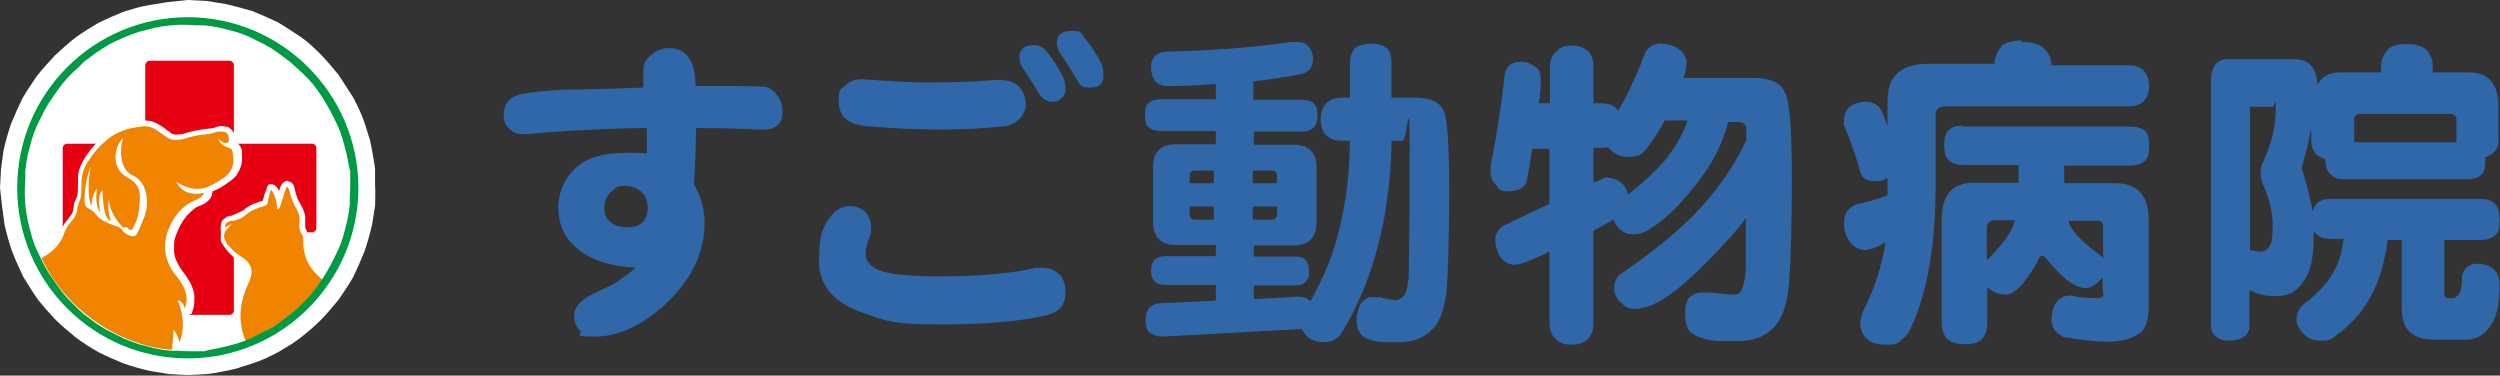 <?xml version="1.0" encoding="UTF-8"?>
<svg id="_レイヤー_1" xmlns="http://www.w3.org/2000/svg" version="1.1" viewBox="0 0 493.9 74.2">
  <rect x="0" y="0" width="493.9" height="74.2" fill="#333333" stroke="none"/>
  <!-- Generator: Adobe Illustrator 29.0.0, SVG Export Plug-In . SVG Version: 2.1.0 Build 186)  -->
  <defs>
    <style>
      .st0 {
        fill: #e60012;
      }

      .st1 {
        fill: #fff;
      }

      .st2 {
        fill: #3067a8;
      }

      .st3 {
        fill: #094;
      }

      .st4 {
        fill: #f08300;
      }
    </style>
  </defs>
  <path class="st2" d="M154.6,22.1c0,2.6-1.6,3.7-4.6,3.5-3.6-.2-7.8-.3-12.5-.3,0,2.5-.1,6.3-.4,11.1,1.4,2.5,2.1,5,2.1,7.6,0,5.7-2.4,10.9-7.3,15.7-4.8,4.5-9.6,6.8-14.4,6.8s-2.2-.4-2.9-1.2c-.9-.8-1.2-1.9-1.2-3.1s1.2-3,3.7-4.1c2.2-1.1,3.6-1.7,4.3-2.1,1.4-.9,2.8-1.9,4.2-3.1-5.2-.3-9.1-1.6-11.8-4-2.3-2-3.5-4.7-3.5-7.9s1.5-6.5,4.4-8.6c2.1-1.5,5.1-2.2,9.1-2.2s2.5,0,4,.1v-5c-2.8,0-7,.1-12.6.4-2.7.1-6.5.4-11.3.8-1.3.1-2.4-.2-3.2-1-.8-.7-1.2-1.6-1.2-2.7,0-2.3,1.2-3.7,3.5-4.2,1.8-.4,4.8-.7,8.9-.9.2,0,5.3,0,15.2-.4v-3.5c0-1.1.5-2.1,1.5-2.9,1-.9,2.2-1.4,3.5-1.4,3.5,0,5.3,2.5,5.3,7.5,7.6,0,12.1,0,13.4.1,1.1.1,2,.7,2.7,1.7.7.9,1.1,1.9,1.1,3.2h0ZM127.9,40.7c0-1.2-.4-2.2-1.3-2.9-.9-.7-1.9-1.1-3.3-1.1s-1.7.4-2.4,1.1c-1,.8-1.5,1.9-1.5,3.3s.4,2.2,1.4,2.9c.9.7,1.9.9,3.2.9,2.7,0,4-1.4,4-4.2h0ZM218,15c0,1.5-.9,2.3-2.6,2.3s-1.9-.4-2.5-1.3c-.5-.9-1.5-2.5-2.9-4.7-.9-1.1-1.2-2.1-1.2-2.8,0-1.6,1-2.4,3-2.4s1.7.4,2.4,1.3c1.4,1.7,2.5,3.4,3.4,5.2.3.6.4,1.4.4,2.4h0ZM210.5,17.8c0-.9-.1-1.7-.4-2.4-.9-1.8-1.9-3.5-3.3-5.2-.7-.9-1.6-1.3-2.4-1.3-2,0-3,.8-3,2.3s.4,1.7,1.1,2.9c1.4,2.2,2.4,3.7,2.9,4.6.6.9,1.5,1.4,2.5,1.4s1.2-.2,1.7-.6c.6-.5.9-1.1.9-1.7h0ZM202.7,20.2c0,1.2-.4,2.2-1.1,3.1-.9,1-2.2,1.6-3.7,1.7-3.8.4-7.9.6-12.2.6s-8.6-.2-14.8-.7c-3.5-.4-5.2-2-5.2-4.9s.5-2.3,1.4-3.2c.9-.9,2.2-1.3,3.9-1.1,5.7.4,9.6.6,11.7.6,4.5,0,9.2-.1,14-.5,1.9-.1,3.5.3,4.5,1.2.9.9,1.4,2,1.4,3.3h0ZM207.1,62.2c-5.3,1.3-12.5,1.9-21.5,1.9s-10.7-.7-14.8-2.2c-6.1-2-9-5.5-9-10.3s.6-6.5,2-8.4c1.1-1.7,2.6-2.5,4.1-2.5,1.2,0,2.2.4,3.1,1.2.7.9,1.1,1.9,1.1,3.2s-.2,1.5-.6,2.5c-.4,1.1-.5,1.9-.5,2.4,0,1.7,1.1,3,3.6,3.7,2.2.6,5.8.9,10.9.9,8.2,0,14.6-.6,19.1-1.7.5,0,.9,0,1.4,0,1.4,0,2.4.5,3.4,1.4.8,1,1.1,2.1,1.1,3.4,0,2.4-1.1,3.9-3.5,4.5h0ZM256.3,8.3c.9,0,1.7.3,2.2.9.6.7.9,1.5.9,2.4,0,1.6-.8,2.6-2.2,3-3,.6-6.3,1.1-9.6,1.5v3.6h9.3c1.2,0,2.1.2,2.6.7.5.4.8,1.2.8,2.3s-.2,1.8-.6,2.3c-.6.7-1.5,1-2.7,1h-9.3v2.6h7.9c3,0,4.5,1.5,4.5,4.5v10.8c0,3-1.5,4.6-4.5,4.6h-7.9v2.2h8.1c1.1,0,1.7.2,2.2.7.4.4.6,1.1.6,2.2s-.1,1.5-.5,1.9c-.5.7-1.2.9-2.3.9h-8.1v2.7l8.6-.5c1.1,0,2,.3,2.6.9,2.7-4.8,4.8-9.9,5.9-15.1,1.2-5,1.8-10.5,1.9-16.6h-1.8c-2.6-.1-3.9-1.5-4-4.2.1-2.7,1.4-4.2,4-4.3h1.8v-7c0-1.1.4-2.2,1.1-2.9.8-.5,1.8-.7,3-.8,1.4,0,2.5.4,3.2.9.6.6.9,1.6.9,2.8,0,2.5,0,4.8,0,7h4.9c2.9,0,4.7.9,5.4,2.6.7,1.3,1.1,6.5,1.1,15.7s-.2,15.3-.5,19.9c-.5,3.7-1.4,6.3-2.9,7.6-1.6,1.7-3.7,2.5-6.5,2.5h-2.5c-1.4,0-2.5-.2-3.3-.5-.9-.3-1.7-.8-2-1.5-.4-.6-.6-1.4-.6-2.3s.2-1.9.7-3.2c.6-.7,1.1-1.1,1.9-1.4h1.6c.3,0,.6,0,1,.2,1.1.2,1.9.4,2.5.4s1.2-.3,1.7-.9c.4-.5.7-1.7.9-3.5.1-4.5.2-13,.2-25.5s-.5-1.6-1.4-1.6h-2.2c0,4.8-.5,9.8-1.4,15.1-1.6,8.7-4.5,16.5-8.7,23.3-.9.9-1.9,1.4-3.2,1.4s-2.7-.4-3.4-1.2c-.4-.4-.7-.8-1-1.4l-27.6,1.5c-1.1,0-1.9-.4-2.6-.9-.4-.4-.7-1.2-.7-2.3,0-1.3.4-2.2,1-2.7.5-.4,1.1-.7,2-.7l10.9-.5v-3.1h-9.9c-.9,0-1.7-.2-2.2-.7-.4-.4-.7-1.1-.7-2.1s.3-1.8.7-2.2c.5-.4,1.2-.7,2.2-.7h9.9v-2.2h-7.9c-3,0-4.5-1.6-4.5-4.6v-10.8c0-3,1.5-4.5,4.5-4.5h7.9v-2.6h-10.7c-1.1,0-1.9-.2-2.5-.7-.6-.4-.8-1.3-.8-2.6s.2-1.9.8-2.3c.6-.5,1.4-.7,2.5-.7h10.7v-3c-3.9.3-7,.4-9.4.4s-3.4-1.4-3.4-4c.1-1.7,1.1-2.7,3.2-2.8,9.2-.2,17.4-.9,24.5-1.9.6,0,1.2,0,1.6,0h0ZM251.2,43.4c.7,0,1.1-.4,1.1-1.1v-1.5h-4.8v2.6h3.7ZM239.8,43.4v-2.6h-4.8v1.5c0,.7.4,1.1,1.1,1.1h3.7ZM235,36.2h4.8v-2.5h-3.7c-.7,0-1.1.4-1.1,1.1v1.4h0ZM247.5,33.7v2.5h4.8v-1.4c0-.7-.4-1.1-1.1-1.1h-3.7ZM300.5,12.2c1,0,1.9.4,2.8,1,.8.4,1.1,1.4,1.1,2.7s-.1,2.8-.4,4.5h2.2v-7.1c0-1.4.4-2.5,1.4-3.2.6-.8,1.7-1.1,3-1.1s2.3.4,3.1,1.1c.8.7,1.1,1.8,1.1,3.2v7.1h1.1c1.7,0,2.9.3,3.4,1,.1.1.3.3.4.5.7-1.2,1.4-2.5,2.1-3.9,1.1-2.4,2.2-4.8,3-7,.4-1.4,1.4-2.2,3.1-2.4,1.3,0,2.5.3,3.5.9,1.1.7,1.7,1.7,1.8,2.7,0,.9-.2,1.9-.6,3.2h13.8c3.3,0,5.4.9,6.2,2.8.9,1.4,1.4,7,1.4,16.9s-.2,16.4-.6,21.4c-.4,4-1.5,6.8-3,8.2-1.7,1.8-4,2.7-7.1,2.7h-3c-1.7,0-3-.2-4.2-.7-1.2-.3-2.1-.9-2.6-1.7-.4-.8-.6-1.9-.6-3.2s.2-1.7.6-2.8c.6-.6,1.3-1,2.1-1.2h1.6c.5,0,1,0,1.7.1,1.6.2,2.8.3,3.7.3s1.1-.3,1.4-.8c.4-.7.7-1.9.9-3.9,0-2.5,0-5.9,0-10.4-1.2,1.7-2.6,3.3-4.2,5-4.6,5-8.3,8.4-11.2,10.4-2.5,1.7-4.6,2.5-6.4,2.5s-2-.5-3.1-1.4c-.8-.9-1.1-1.8-1.1-2.7s.3-1.8.9-2.5c5.9-4,10.8-7.9,14.8-11.9,4.3-4.4,7.9-9.4,10.4-14.8v-2.2c0-.9-.6-1.4-1.7-1.4h-1.9c-.9,3.7-2.6,7.3-5.1,10.7-3.5,4.8-6.8,8.2-10.1,10.3-1,.7-2.2,1.2-3.5,1.2s-2.1-.4-2.9-1.2c-.5-.6-.9-1.2-1-1.7-1.3.7-2.6,1.4-4,2.2v18.1c0,1.2-.2,2.1-.8,2.9-.7,1-1.8,1.5-3.5,1.5s-2.6-.5-3.5-1.5c-.6-.7-.9-1.7-.9-2.9v-14c-1.2.7-2.6,1.2-4,1.8-.9.4-1.9.7-2.8.8-1.3,0-2.3-.6-3-1.7-.6-1.1-.9-2.2-.9-3.2s.5-2.1,1.6-2.8c3-1.4,6-2.9,9.1-4.3v-10.9h-3.4c-.4,2.7-.8,4.8-1.1,6.5-.4,1.2-1.7,1.9-3.6,1.9s-1.7-.4-2.5-1.4c-.6-.4-1-1.3-1-2.5s.1-2,.4-3.3c.9-4.5,1.7-9.9,2.4-16.1.4-1.5,1.4-2.3,3.1-2.3h0ZM328.8,24c-1.2,2.2-2.5,4.1-3.7,5.6-.6.9-1.7,1.4-3.3,1.4s-2.4-.4-3.7-1.4c-.1-.2-.3-.4-.4-.5-.5.1-1.1.1-1.8.1h-1.1v6.9c.9-.4,1.6-.7,2.3-1,1.7,0,2.8.5,3.7,1.5.4.6.7,1.2.9,1.8,4-3.2,6.8-5.9,8.4-8.3,1.4-1.9,2.5-4,3.3-6.3h-4.6,0ZM387.7,25h33.1c1.4,0,2.4.3,3,.9.6.5.8,1.5.8,3s-.2,2-.6,2.6c-.7.8-1.7,1.2-3.2,1.2h-13v3.5h10.1c4.5,0,6.6,2.5,6.6,7.4v16.8c0,2.8-.6,4.7-1.9,5.5-1.4,1-3.4,1.6-6.2,1.6-2.9,0-5.8-.4-8.6-.9-1.7-.7-2.5-1.8-2.5-3.5.1-2.8,1.2-4.4,3.3-4.7.4,0,.8,0,1.1.1,1.3.3,2.8.4,4.6.4s1.1-.8,1.1-2.3v-1.8c-.1.2-.4.5-.7.7-.8.9-1.7,1.4-2.7,1.4s-1.9-.4-2.8-1c-.9-.5-2.5-1.9-4.6-4.4-.5-.7-.9-1-1.2-1s-.6.4-.9,1.3c-1.6,2.7-2.9,4.4-3.9,5.3-.9.7-1.7,1.1-2.2,1.1-1.5,0-2.7-.5-3.7-1.4,0,0,0,0-.1-.1v6.9c0,1.7-.4,2.9-1.2,3.5-.7.7-1.8.9-3.3.9s-2.8-.4-3.5-1.1c-.7-.9-1-1.9-1-3.3v-20.1c0-5,2.1-7.4,6.3-7.4h8.9v-3.5h-10.9c-1.2,0-2.2-.3-2.9-.9-.6-.6-.9-1.5-.9-3s.3-2.5.9-3c.6-.6,1.6-.9,2.9-.9h0ZM392.5,51.5c2.9-3,4.7-5.3,5.3-7.1,0-.3.2-.6.3-.9h-3.7c-1.3,0-1.9.5-1.9,1.6v6.3h0ZM408.7,43.6c0,.3.1.7.3,1,.7,1.5,2.7,3.5,5.9,5.8.3.2.4.4.6.7v-6.3c0-.8-.4-1.2-1.1-1.2h-5.7ZM399.5,8c-1.9,0-3.2.4-4,1-.9,1.1-1.4,2.3-1.5,3.6h-13c-5.4,0-8.1,2.4-8.1,7.3v5.1c-.6-1.8-1.1-3-1.6-3.8-.7-.7-1.7-1.1-2.8-1.1s-1.9.3-2.8.8c-.9.6-1.4,1.5-1.4,2.9s0,.8.2,1.3c1.2,3.1,2.3,6.2,3.2,9.4.5.9,1.4,1.3,2.7,1.3s1.7-.2,2.5-.7v1.4c0,.7,0,1.4,0,2.1-2.1.8-4.2,1.4-6.3,1.8-1.5.7-2.3,1.9-2.3,3.6s.4,2.7,1.1,3.7,1.7,1.6,2.9,1.7c1.1,0,2.6-.5,4.2-1.6-.7,4.8-2.2,9.4-4.6,14-.1.7-.3,1.2-.4,1.7,0,1.5.4,2.7,1.3,3.4.7.8,2,1.2,4,1.2s2.4-.4,3-1.1c.9-.7,1.4-1.4,1.8-2.4,3.2-7,4.8-16.3,4.8-27.9v-14c0-1.1.6-1.7,2-1.7h36.4c2.5-.1,3.7-1.5,3.8-4-.1-2.6-1.4-4-3.8-4.1h-15.5c0-1.4-.6-2.6-1.7-3.5-.8-.7-2.2-1.1-4.2-1.1h0ZM453.2,11.7c3,0,4.5,1.7,4.6,5,.9-1.6,2.4-2.4,4.5-2.4h8.1v-1.2c0-1.2.5-2.4,1.5-3.5.7-.6,1.9-.9,3.6-.9s3,.4,3.7,1c1,.9,1.4,2,1.4,3.4v1.2h7.1c4,0,5.9,2.3,5.9,6.9v6.4c0,1.3-.4,2.2-1.2,2.7-.4.4-.9.6-1.4.8v.5c0,1.2-.1,2.1-.5,2.6-.6.9-1.7,1.2-3,1.2h-24.5c-1.1,0-1.9-.3-2.5-.9-.7-.6-1.1-1.5-1.1-3h0c-.7-.3-1.3-.6-1.7-.9-.7-.7-1.1-1.7-1.1-3v-2.4c-.4,2.5-1.1,5.2-1.9,8,1,3,1.7,5.9,2.2,8.6.1-.7.5-1.3.9-1.7.5-.5,1.4-.8,2.7-.8h29.5c1.2,0,2.2.3,2.8.9.7.5,1,1.6,1,3.2s-.1,2.3-.6,2.8c-.6.8-1.7,1.2-3.2,1.2h-7.1v10.7c0,.5.3.8.7.8h1.1c.2,0,.6-.2,1-.7.5-.5.7-1.7.7-3.6.1-.8.5-1.4,1.1-1.9.4-.4,1.1-.6,1.9-.6,1.2,0,2.2.3,3,.9.9.7,1.4,1.7,1.4,3.2,0,3.3-.4,5.8-1.3,7.4-1.2,2.2-2.9,3.4-5,3.5h-6.7c-4.2,0-6.3-2-6.3-6.2v-13.5h-2.8c-.4,3.3-1.2,6.5-2.5,9.5-1.8,4-4.4,7.1-7.9,9.5-.6.7-1.4.9-2.5.9-1.7,0-3-.4-3.7-1.4-.9-.9-1.4-1.8-1.4-2.8s.4-2.1,1.4-3c2.8-2.1,5-4.4,6.3-7.1.8-1.5,1.3-3.5,1.6-5.8h-2.6c-1.1,0-2.1-.3-2.7-.9-.3-.2-.4-.5-.6-.7v.8c0,4-.5,6.9-1.7,8.7-1.2,2.2-3.1,3.4-5.6,3.4s-3.7-.4-5.4-1.2v7c0,1.9-1.4,2.9-3.9,3-2.4,0-3.7-1.2-3.7-3V16.1c0-2.9,1.1-4.4,3.2-4.4h13,0ZM465.1,28.1h20.2v-4.5c0-.7-.4-1.1-1.4-1.1h-17.7c-.7,0-1.1.4-1.1,1.1v4.5h0ZM444.5,49.4c.9.2,1.7.3,2.3.3s1.5-.6,1.9-1.7c.2-.8.3-2.1.3-3.8s-.6-5-2-7.9c-.3-.8-.4-1.6-.4-2.3s.1-1.3.4-1.8c1.7-3.6,2.6-7.1,2.6-10.4s-.2-.7-.6-.7h-4.5v28.4h0Z"/>
  <path class="st1" d="M37.1,0l3.8.2,3.7.6c1.8.4,3.5.9,5.3,1.4,1.7.7,3.3,1.4,5,2.2,1.5.9,3,1.9,4.5,2.9s2.7,2.2,4,3.5c1.3,1.3,2.4,2.7,3.5,4,1,1.5,1.9,3,2.9,4.5.9,1.7,1.6,3.2,2.2,4.9l1.1,3.5c.4,1.8.7,3.6,1,5.5v3.7c.1,0,0,3.8,0,3.8l-.6,3.7c-.4,1.8-.9,3.5-1.5,5.3-.7,1.7-1.4,3.3-2.2,5-.9,1.6-1.9,3-2.9,4.5-1.2,1.4-2.2,2.7-3.5,4-1.3,1.3-2.6,2.4-4,3.5-1.4,1.1-3,2-4.5,2.9-1.7.9-3.2,1.6-5,2.2l-3.5,1.1c-1.9.4-3.6.8-5.5,1l-3.8.2-3.7-.2-3.7-.6c-1.9-.4-3.5-.9-5.3-1.5-1.7-.7-3.3-1.4-4.9-2.2-1.6-.9-3-1.8-4.5-2.9-1.4-1.2-2.7-2.2-4-3.5-1.2-1.3-2.4-2.6-3.5-4-1-1.4-1.9-2.9-2.9-4.5-.8-1.7-1.5-3.2-2.2-5-.6-1.7-1.1-3.5-1.5-5.3l-.5-3.7L0,37.1l.2-3.7.5-3.7c.4-1.8.9-3.5,1.5-5.3.7-1.7,1.4-3.2,2.2-4.9.9-1.6,1.9-3,2.9-4.5,1.1-1.4,2.3-2.7,3.5-4,1.3-1.2,2.6-2.4,4-3.5,1.5-1.1,3-2,4.5-2.9,1.6-.8,3.2-1.5,4.9-2.2,1.8-.6,3.5-1.1,5.3-1.4l3.7-.6S37.1,0,37.1,0Z"/>
  <path class="st0" d="M29.5,12h15.9c.4,0,.8.4.8.9v15.5h15.5c.4,0,.8.4.8.8v15.9c0,.4-.4.8-.8.8h-15.5v15.5c0,.4-.4.8-.8.8h-15.9c-.4,0-.8-.4-.8-.8v-15.5h-15.5c-.4,0-.8-.4-.8-.8v-15.9c0-.4.4-.8.8-.8h15.5v-15.5c0-.4.4-.9.8-.9Z"/>
  <path class="st1" d="M46.1,26.2l-.2-.4-.4-.4-.4-.3c-.5-.1-.9-.2-1.4-.2-.4,0-.8.1-1.2.3-.4.1-.8.2-1.2.2-1.8.2-3.5.5-5.3,1.1-.6,0-1.2.2-1.8,0-.4-.1-.6-.4-.9-.6-.3-.1-.6-.4-.8-.6-.9-.6-1.7-1.1-2.7-1.4-.4,0-.7-.1-1.1-.1-.8,0-1.7.2-2.5.4-1.4.3-2.6.7-3.8,1.4-.9.4-1.6,1-2.4,1.7-.9.9-1.8,1.8-2.5,2.8-.4.6-.8,1.1-1.1,1.7-.5.9-.9,1.9-1,3,0,.7,0,1.4,0,2s0,1.4-.2,2.1c-.2.4-.4.9-.6,1.4,0,.3,0,.6-.1.8,0,.7-.3,1.3-.8,1.8-.4.6-.9,1.1-1.2,1.7-.2.5-.4,1-.6,1.5-.4.9-.8,1.6-1.4,2.2-.5.5-1.1.9-1.7,1.2s-1.2.8-1.7,1.2l.9,1.9.6,1,.6,1.1,1.3,1.9,1.4,1.8,1.5,1.7,1.7,1.6,1.7,1.4,1.8,1.3,1.8,1.2,1.8,1,1.9.9,1.9.8,1.9.7,1.9.5,1.8.4,1.9.3h1.9c0,.1.7.1.7.1l1-2.7.2-.5c.4-1.4.4-2.7.3-4.2,0-.3,0-.6-.1-.9h.4c.1-.6.3-.9.4-1.4.1-.7.1-1.3.1-2,0-.3,0-.5-.1-.7-.2-1.2-.7-2.1-1.3-3-.4-.7-1-1.3-1.4-2-.2-.3-.4-.6-.5-.9-.4-.7-.6-1.4-.7-2.1,0-.6,0-1.2,0-1.8,0-.6.2-1.2.4-1.7.7-1.9,1.7-3.7,3.4-5,.4-.4.9-.6,1.4-.8.6-.2,1-.5,1.5-.9.4-.4.6-.7.8-1.2v-.4c.1,0,.1-.3.1-.3,1.1-.4,2.1-1,3-1.7.7-.4,1.2-.9,1.7-1.4l.2-.4c.5-.8.8-1.5.9-2.4,0-.7,0-1.3,0-1.9v-.3c-.2-.6-.4-1.1-.9-1.4v-.2c0,0,.1-.4.1-.4,0-.6,0-1.1-.3-1.7h0Z"/>
  <path class="st4" d="M8.2,51c5.3,11.3,16.8,17.6,25.8,18.1,0-1.4.4-2.9.2-4,.5.5.9,1.2,1.3,2.5.9-2.3.9-5.2-.4-8.3.9.3,1.3.9,1.4,1.7.9-2.4,0-4.5-1.7-6.5-2.9-3.6-2.7-7.3-.8-10.7,1.2-2.2,2.8-3.5,4.5-4.2,1-.4,1.6-.9,1.8-1.5-2.6.6-4.4-.2-5.5-2.2,4.2,2.7,6.8.9,8.7-.3,1.8-1.1,3-2.5,2.5-5.1,0-.6-.1-1.1-.8-1.3-1.2-.4-1.9-1-2.1-1.9.4.5.9.9,1.4,1,.4,0,.8-.2.7-.8-.1-1.1-.2-1.4-1.4-1.5-.4,0-.9,0-1.2.1-.4.2-1,.3-1.5.4-1.8.1-3.5.5-5,1-2.4.4-2.6,0-4.6-1.4-1.2-.9-2.2-1.3-3.5-1.1-2.8.3-5.3,1.1-7.3,3-1.2,1-2.3,2.3-3.5,4.2-.6.9-1,2.2-1.1,3.5,0,1,0,2.1-.1,3.1-.1.7-.6,1.4-.7,2.3-.1.9-.4,1.8-1.1,2.5-.8.9-1.3,1.8-1.6,2.7-.5,1.4-1.4,2.6-2.7,3.6-.9.7-1,.6-1.8,1.2h0Z"/>
  <path class="st1" d="M24.3,27.4c-.9,2.8-.3,6.4,2,7.3,2.8,1.2,3.5,5.7,1.9,8.9-.4.9-.6,1.6-1.1,2.5-.5,1.2-2.2.2-2.7-.3-.4-.7-1.1-1.1-2-1.3-1.2-.5-2.5-.9-3.5-2.2-1.1-1.5-2.2-.7-2.2-2.8,0-2.6.6-5,1.2-6.6-.5,3-.6,6.5.2,7.8,0-1.4.4-2.6,1.1-3.5-.3,1.6-.3,3.5.6,4.8-.3-1.7-.4-3.7.4-4.4.2,2.8.4,5.8,1.7,6-.6-1.7-.6-3.1-.4-4.2.2,1.9.9,3.2,1.9,4.5.4.4.7,1.2,1.4,1,.4-.1.4.2.6.3.4.4.7.4,1-.4.8-1.4,1.1-3,1.2-4.8.2-2.5-.3-3.8-2.5-5-3.2-1.7-2.6-6-.8-7.7Z"/>
  <path class="st1" d="M54.8,37.1l-.2-.2-.3-.3-.5-.2h-.7c0,.1-.4.6-.4.6v.3c-.4.8-.6,1.6-.8,2.4-.4,0-.7.2-1,.3-1.1.3-2,.8-2.9,1.6l-2.2,1c-.7,0-1.2.3-1.7.8-.2.1-.3.4-.4.6,0,.2,0,.4-.1.7v.8c.1,0,0,1.7,0,1.7,0,.4.1.7.3.9.8,1.4,1.9,2.5,3.1,3.4.8.4,1.5.9,1.8,1.8.3,1-.3,1.9-.7,2.8-.3.7-.5,1.4-.7,2-.3.9-.5,1.9-.6,2.8,0,.7-.1,1.3-.1,1.9,0,.9.1,1.8.4,2.7.1.7.4,1.3.6,1.9l.5,1.4,1.8-.7c1.2-.4,2.2-1,3.4-1.6.9-.5,1.7-1,2.6-1.6,1.2-.8,2.2-1.6,3.2-2.5.7-.6,1.4-1.2,2.1-1.9.7-.7,1.3-1.4,1.9-2.2.4-.6.9-1.2,1.3-1.8l.9-1.4-1.3-1c-.7-.6-1.3-1.2-1.8-2l-.2-.4c-.7-1.3-.9-2.7-.9-4.1,0-.6,0-1-.4-1.5-.2-.4-.4-.8-.5-1.3,0-.4,0-.7,0-1v-1.1c-.1-.6-.3-1-.5-1.5-.3-.7-.7-1.3-1-1.9-.3-.8-.5-1.6-.7-2.5l-.2-.4-.4-.4-.9-.3-.7.4-.3.4c-.2.4-.4.9-.5,1.3,0-.2-.2-.4-.3-.7h0Z"/>
  <path class="st4" d="M63.8,55.3c-2.8-2.1-3.8-4.6-3.9-7.3,0-.5.1-.9-.1-1.4-.7-1-.8-1.9-.6-3,.1-1-.5-2.2-1-3-.5-1-.8-2.1-1.1-3.1-.3-.8-.5-.8-.7,0-.4,1.2-.7,2.2-1.1,3.4-.2.5-.5.6-.6,0,0-1.2-.4-2.2-.9-3.1-.1-.3-.3-.4-.4,0-.2.7-.4,1.4-.5,2.2-.1.4-.4.6-.7.7-.4.1-.8.2-1.2.4-.9.3-1.7.7-2.4,1.3-.6.6-1.4,1-2.4,1.2-.4,0-.6,0-.8.1-.7.2-1,.5-.9,1.3.2-.2.7-.6,1.3-.7-.4.3-.9.9-1.1,1.1-.7,1-.5,1.7.1,2.7.7.9,1.6,1.8,2.7,2.5,1.7,1,2.9,2.5,1.7,5.1-2,4.2-2.2,7.8-.7,11.6,4-1.4,11.2-5.6,15.2-12h0Z"/>
  <path class="st3" d="M37.1,3.4c18.6,0,33.7,15.2,33.7,33.7s-15.1,33.7-33.7,33.7S3.4,55.7,3.4,37.1,18.5,3.4,37.1,3.4h0ZM37.1,4.9h-1.7c0,0-1.6.1-1.6.1l-1.7.2-1.6.3-1.5.4-1.6.4-1.4.5-1.5.6-1.4.6-1.4.7-1.3.8-1.4.9-1.2.9-1.2.9-1.1,1.1-1.1,1-1.1,1.1-1,1.2-.9,1.2-.9,1.3-.9,1.3-.8,1.4-.7,1.4-.7,1.4-.6,1.4-.5,1.5-.4,1.5-.4,1.5-.3,1.6-.2,1.7v1.6c0,0-.1,1.7-.1,1.7v1.7c0,0,.1,1.7.1,1.7l.2,1.6.3,1.6.4,1.6.4,1.5.5,1.5.6,1.4.7,1.4.7,1.4.8,1.4.9,1.3.9,1.3.9,1.2,1,1.2,1.1,1.1,1.1,1.1,1.1,1,1.2.9,1.2.9,1.4.9,1.3.7,1.4.7,1.4.7,1.5.6,1.4.5,1.6.4,1.5.4,1.6.3,1.7.2h1.6c0,.1,3.3.1,3.3.1h1.7c0-.1,1.6-.4,1.6-.4l1.6-.3,1.6-.4,1.5-.4,1.5-.5,1.4-.6,1.4-.7,1.4-.7,1.4-.7,1.3-.9,1.2-.9,1.2-.9,1.2-1,1.1-1.1,1.1-1.1,1-1.2.9-1.2.9-1.3.8-1.3.8-1.4.7-1.4.7-1.4.6-1.4.5-1.5.4-1.5.4-1.6.3-1.6.2-1.6v-1.7c.1,0,.1-3.3.1-3.3v-1.6c-.1,0-.4-1.7-.4-1.7l-.3-1.6-.4-1.5-.4-1.5-.5-1.5-.6-1.4-.7-1.4-.7-1.4-.8-1.4-.8-1.3-.9-1.3-.9-1.2-1-1.1-1.1-1.1-1.1-1-1.2-1.1-1.2-.9-1.2-.9-1.3-.9-1.4-.8-1.4-.7-1.4-.7-1.4-.6-1.5-.5-1.5-.4-1.6-.4-1.6-.3-1.6-.2h-1.7c0,0-1.7-.1-1.7-.1h0Z"/>
</svg>